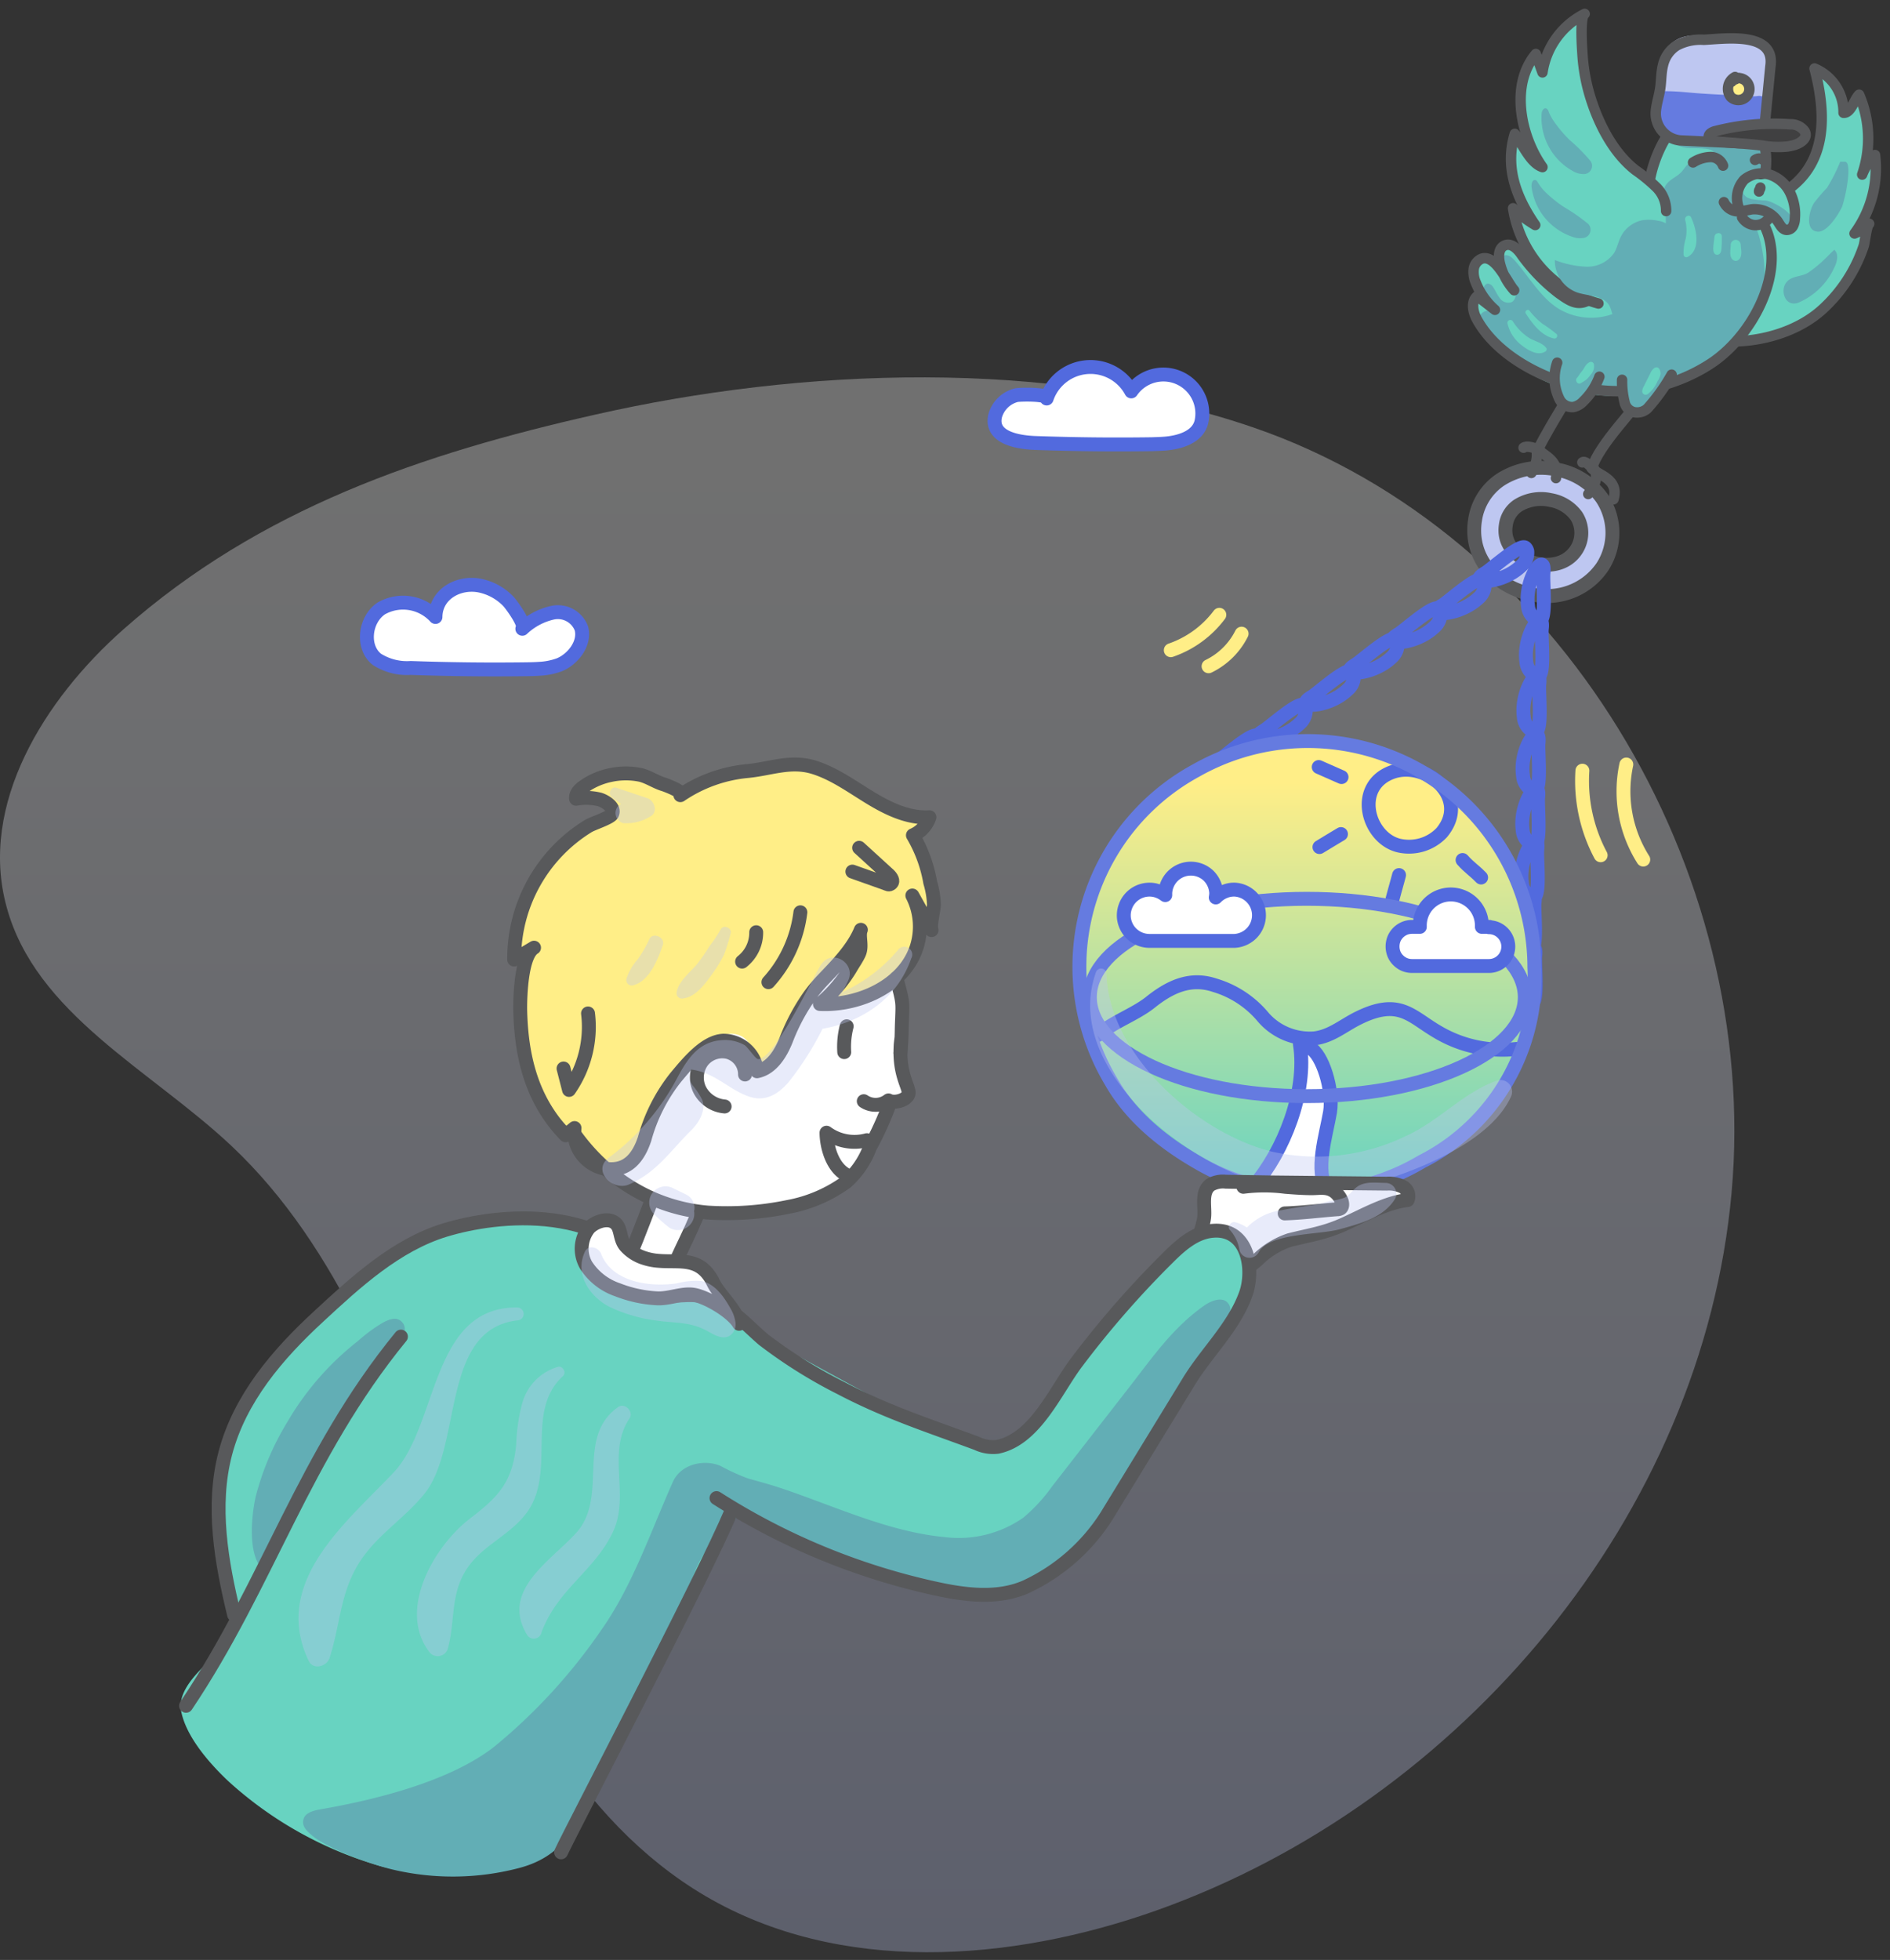 <svg xmlns="http://www.w3.org/2000/svg" width="136" height="141" fill="none" viewBox="0 0 136 141">
  <rect x="0" y="0" width="136" height="141" fill="#333333" stroke="none"/>
  <g class="HP-Upload-V1">
    <g class="BG">
      <path fill="url(#paint0_linear)" d="M8.874 45.282C3.18 50.313-1.527 57.873.465 65.209c2.08 7.74 10.336 11.731 16.177 17.216 7.878 7.413 11.617 18.066 15.646 28.078 4.029 10.013 9.158 20.431 18.481 25.905 9.635 5.65 21.898 4.774 32.441 1.035 21.963-7.807 39.311-28.467 41.392-51.656 2.08-23.19-12.356-47.452-34.396-55.028-14.633-5.031-32.589-4.292-47.397-.926-12.404 2.803-24.098 6.75-33.935 15.449z" class="Vector" opacity=".3"/>
    </g>
    <g class="Head">
      <path fill="#fff" d="M49.12 83.613a1.753 1.753 0 00-.487 0c-1.513.295-1.7 2.437-2.142 3.644-.289.776-.657 1.615-.861 2.403a1.966 1.966 0 00.136 1.456 1.667 1.667 0 001.915.686c.294-.104.56-.274.777-.5a2.05 2.05 0 00.459-.798c.05-.227 0-.442.034-.674a8.84 8.84 0 01.487-.986c.34-.782.567-1.615.935-2.392.3-.646.527-1.224.164-1.915a1.842 1.842 0 00-.6-.652 1.944 1.944 0 00-.84-.3" class="Vector_2"/>
      <path stroke="#58595B" stroke-linecap="round" stroke-linejoin="round" d="M47.25 85.466c-.39.89-1.433 3.769-1.847 4.641" class="Vector_3"/>
      <path stroke="#58595B" stroke-linecap="round" stroke-linejoin="round" d="M50.417 86.566c-.062.9-2.08 4.533-1.87 4.578" class="Vector_4"/>
      <path fill="#fff" d="M64.766 70.33a1.18 1.18 0 00-.17-.47 1.043 1.043 0 00-.351-.352 1.756 1.756 0 00-.93-1.172 1.728 1.728 0 00-1.495 0 1.58 1.58 0 00-.357-.845 1.632 1.632 0 00-.76-.51v-.096c.176-1.224-1.1-2.777-2.397-1.865-.342.24-.662.51-.957.805a2.04 2.04 0 00-.567-.737c-2.074-1.7-3.865 1.02-4.772 2.618-.12.119-.226.25-.317.391a1.499 1.499 0 00-.425-.374 3.4 3.4 0 00-3.887-1.836c-1.7.34-2.834 1.927-3.593 3.735a2.866 2.866 0 00-.912.856c-.17.22-1.474.204-1.972.844-.522.76-.63 1.944-.68 2.833a12.195 12.195 0 001.06 6.245 11.9 11.9 0 0010.494 6.8c1.859.028 5.429-.215 7.067-1.133 1.637-.918 2.833-1.61 3.74-3.344 1.762-3.496 3.207-8.052 2.204-12.382" class="Vector_5"/>
      <path fill="#FFEE87" d="M38.361 63.225c.05.166.04.345-.028.504-.46 1.496-1.508 3.576-1.168 5.146l1.134-.38a13.486 13.486 0 00.05 8.597 10.2 10.2 0 002.415 3.915c.424.399.776.866 1.042 1.383.346.652.063 1.303.958 1.7a2.267 2.267 0 002.482-.516c.918-.89 1.247-2.595 1.774-3.757a11.776 11.776 0 013.78-4.658 3.401 3.401 0 011.734-.776c.322-.028.644.05.918.221.267.176.467.438.566.742.074.3 0 .618.063.924.062.306.323.63.612.567a.788.788 0 00.413-.34l6.636-8.88a9.021 9.021 0 01-2.176 4.239 5.837 5.837 0 006.268-4.256 5.91 5.91 0 00.079-2.726l1.133 1.7a7.26 7.26 0 00-.708-5.134c-.295-.567-.686-.873-.351-1.422.204-.335.623-.731.612-1.134-.012-.402-.567-.368-.964-.385a3.275 3.275 0 01-1.768-.38c-.833-.527-1.541-1.201-2.425-1.7a11.333 11.333 0 00-8.75-.878c-.855.255-1.57.754-2.368 1.054-.884.312-2.035 0-2.89-.26-1.031-.401-2.12-.631-3.225-.68-1.1.033-2.267.662-2.544 1.7a3.969 3.969 0 011.19-.04c.201.022.395.09.566.198.169.11.312.255.42.425a.9.9 0 01.119.453.946.946 0 01-.125.448.975.975 0 01-.334.329.856.856 0 01-.454.113c-.566 0-.612-.567-1.23 0-.419.436-3.654 3.621-3.456 3.944z" class="Vector_6"/>
      <path stroke="#58595B" stroke-linecap="round" stroke-linejoin="round" d="M41.188 81.375a14.28 14.28 0 002.834 3.071 12.574 12.574 0 006.896 2.788c1.94.123 3.888-.014 5.792-.408a10.261 10.261 0 004.188-1.796 6.233 6.233 0 001.7-2.494 22.294 22.294 0 001.756-4.13c.342-1.448.52-2.928.533-4.415.057-1.984.159-1.626-.38-3.627" class="Vector_7"/>
      <path stroke="#58595B" stroke-linecap="round" stroke-linejoin="round" d="M58.245 71.656a14.438 14.438 0 00-1.672 3.145c-.396.998-1.048 2.057-2.102 2.267a2.443 2.443 0 00-2.42-2.199c-1.332.057-2.6 1.66-3.4 2.607a12.368 12.368 0 00-2.267 4.454c-.425 1.292-1.235 2.431-2.912 2.136a2.71 2.71 0 01-2.131-2.912l-.64.521c-2.46-2.527-3.213-5.712-3.27-9.13 0-.917.08-3.824.997-4.368L37 69.032a11.18 11.18 0 015.333-9.605c.345-.204 1.501-.566 1.7-.844.266-.476-.46-.935-.879-1.066a4.04 4.04 0 00-1.7-.05c-.05-.369.255-.675.567-.89a5.151 5.151 0 011.955-.828 5.235 5.235 0 012.12 0c.566.142 1.03.47 1.592.658.04 0 1.632.567 1.27.799a10.284 10.284 0 014.867-1.74c1.655-.164 3.1-.788 4.777-.255 1.45.46 2.703 1.383 4.007 2.176 1.303.794 2.748 1.49 4.272 1.406a2.143 2.143 0 01-1.19 1.297 10.05 10.05 0 011.247 3.4 6.41 6.41 0 01.266 1.57c0 .38-.311 1.575-.17 1.853l-1.383-2.488a4.883 4.883 0 01.284 3.797c-.947 2.76-4.205 4.143-6.936 4.007a10.286 10.286 0 002.193-2.556c.204-.357.47-.726.629-1.083.25-.566-.063-1.246.125-1.7-.567 1.389-1.769 2.585-2.715 3.582a11.39 11.39 0 00-.986 1.184z" class="Vector_8"/>
      <path stroke="#58595B" stroke-linecap="round" stroke-linejoin="round" d="M60.925 73.832a5.877 5.877 0 00-.176 1.859" class="Vector_9"/>
      <path fill="#fff" d="M64.841 74.87c-.26 2.374.646 3.365.533 3.824-.113.46-1.026.709-1.44.47a1.513 1.513 0 01-1.779.057" class="Vector_10"/>
      <path stroke="#58595B" stroke-linecap="round" stroke-linejoin="round" d="M64.841 74.87c-.26 2.374.646 3.365.533 3.824-.113.46-1.026.709-1.44.47a1.513 1.513 0 01-1.779.057" class="Vector_11"/>
      <path stroke="#58595B" stroke-linecap="round" stroke-linejoin="round" d="M62.38 82.026a3.4 3.4 0 01-2.907-.538c0 .873.362 2.624 1.643 3.134" class="Vector_12"/>
      <path stroke="#58595B" stroke-linecap="round" stroke-linejoin="round" d="M53.61 77.3a1.666 1.666 0 00-1.208-1.609 1.819 1.819 0 00-1.915.714c-.202.302-.32.652-.34 1.014-.018.365.064.728.238 1.049a2.239 2.239 0 001.757 1.133" class="Vector_13"/>
      <path stroke="#58595B" stroke-linecap="round" stroke-linejoin="round" d="M61.821 60.991l2.137 1.95c.175.164.357.447.181.606-.176.159-.289.05-.43 0l-2.375-.844" class="Vector_14"/>
      <path stroke="#58595B" stroke-linecap="round" stroke-linejoin="round" d="M57.594 65.632a9.135 9.135 0 01-2.301 5.027" class="Vector_15"/>
      <path stroke="#58595B" stroke-linecap="round" stroke-linejoin="round" d="M54.415 67.066A2.646 2.646 0 0153.4 69.18" class="Vector_16"/>
      <path stroke="#58595B" stroke-linecap="round" stroke-linejoin="round" d="M42.313 72.909a7.933 7.933 0 01-1.366 5.502l-.396-1.541" class="Vector_17"/>
      <g style="mix-blend-mode:multiply" class="Vector_18" opacity=".35">
        <path fill="#BEC7F1" d="M64.593 68.37a11.333 11.333 0 01-3.966 2.997l.385-.782c.646-1.303-1.19-2.408-1.967-1.133-.623 1.02-3.349 6.8-4.493 6.743-.182 0-.754-.872-.975-1.008a2.879 2.879 0 00-1.751-.346c-1.604.153-2.391 1.4-3.071 2.663a17.113 17.113 0 01-4.982 5.809c-1.173.93.33 2.391 1.474 1.904 1.995-.861 2.964-2.386 4.426-3.837.6-.566 1.133-1.433.867-2.232a5.101 5.101 0 00-.675-1.037 1.082 1.082 0 01-.136-1.168c1.7.21 2.664 1.411 4.131 1.933 1.173.42 2.114-.13 2.88-1.02a21.67 21.67 0 002.447-3.842c2.907-.516 5.384-2.205 6.381-5.055a.57.57 0 00-.975-.59z"/>
      </g>
      <g style="mix-blend-mode:multiply" class="Vector_19" opacity=".35">
        <path fill="#BEC7F1" d="M49.954 87.093a1.06 1.06 0 00-.538-1.134l-.94-.459a1.19 1.19 0 00-1.514.3 1.173 1.173 0 00.097 1.542c.354.359.732.692 1.133.997a1.179 1.179 0 001.745-1.252l.017.006z"/>
      </g>
      <g style="mix-blend-mode:multiply" class="Vector_20" opacity=".35">
        <path fill="#BEC7F1" d="M51.852 66.873c-.235.414-.5.81-.793 1.185-.271.442-.566.87-.884 1.28-.505.613-1.32 1.213-1.48 2.018a.39.39 0 00.369.487c.958-.074 1.61-.986 2.136-1.7.34-.462.64-.951.901-1.462.18-.49.336-.99.465-1.496.159-.42-.516-.72-.714-.312z"/>
      </g>
      <g style="mix-blend-mode:multiply" class="Vector_21" opacity=".35">
        <path fill="#BEC7F1" d="M46.714 67.582c-.232.51-.513.995-.839 1.45a3.846 3.846 0 00-.793 1.372.39.39 0 00.481.481c1.173-.306 1.774-1.858 2.131-2.89.198-.572-.742-.974-.98-.413z"/>
      </g>
      <g style="mix-blend-mode:multiply" class="Vector_22" opacity=".35">
        <path fill="#BEC7F1" d="M46.584 57.421l-2.21-.742c-.454-.147-.658.481-.306.725l.617.43-.175.126a.754.754 0 00.334 1.258c.67.05 1.34-.11 1.915-.46.618-.277.363-1.155-.175-1.337z"/>
      </g>
    </g>
    <g class="Group 728">
      <g class="Rope">
        <path stroke="#FFEE87" stroke-linecap="round" stroke-linejoin="round" d="M117.026 55a9.186 9.186 0 001.219 6.839" class="Vector_23"/>
        <path stroke="#FFEE87" stroke-linecap="round" stroke-linejoin="round" d="M113.865 55.445a11.374 11.374 0 001.314 6.083" class="Vector_24"/>
        <path stroke="#FFEE87" stroke-linecap="round" stroke-linejoin="round" d="M84.248 46.777a7.351 7.351 0 003.493-2.547" class="Vector_25"/>
        <path stroke="#FFEE87" stroke-linecap="round" stroke-linejoin="round" d="M86.966 47.932a5.184 5.184 0 002.376-2.345" class="Vector_26"/>
        <path fill="#BEC7F1" stroke="#58595B" stroke-linecap="round" stroke-linejoin="round" d="M110.449 42.802a5.509 5.509 0 01-1.186-.318c-2.243-.858-3.468-2.844-3.126-5.046a4.225 4.225 0 011.848-2.937 5.425 5.425 0 014.223-.683v0a5.127 5.127 0 013.065 2.018 4.51 4.51 0 01.034 4.941 4.82 4.82 0 01-4.858 2.025v0zm.979-6.856a3.15 3.15 0 00-2.193.418 2.007 2.007 0 00-.88 1.42c-.211 1.357.759 2.24 1.71 2.61 1.124.43 2.596.337 3.367-.845a2.254 2.254 0 00-.003-2.438 2.889 2.889 0 00-1.732-1.112v0l-.269-.053z" class="Vector_27"/>
        <path stroke="#526ADE" stroke-linecap="round" stroke-linejoin="round" d="M106.867 41.225c.426-.244 2.555-2.178 2.903-1.814a.513.513 0 01.129.236 1.246 1.246 0 01-.449 1.072c-1.44 1.382-3.977 1.309-2.583.506z" class="Vector_28"/>
        <path stroke="#526ADE" stroke-linecap="round" stroke-linejoin="round" d="M103.797 43.54c.427-.25 2.556-2.184 2.899-1.82.064.066.11.147.134.236a1.267 1.267 0 01-.45 1.077c-1.466 1.373-3.977 1.314-2.583.506z" class="Vector_29"/>
        <path stroke="#526ADE" stroke-linecap="round" stroke-linejoin="round" d="M100.62 45.621c.427-.25 2.557-2.184 2.899-1.82a.586.586 0 01.135.237 1.28 1.28 0 01-.45 1.077c-1.445 1.376-3.978 1.314-2.584.506z" class="Vector_30"/>
        <path stroke="#526ADE" stroke-linecap="round" stroke-linejoin="round" d="M97.535 47.817c.427-.25 2.557-2.184 2.904-1.82a.552.552 0 01.13.237 1.28 1.28 0 01-.45 1.076c-1.445 1.377-3.978 1.315-2.584.507z" class="Vector_31"/>
        <path stroke="#526ADE" stroke-linecap="round" stroke-linejoin="round" d="M94.387 50.13c.42-.245 2.556-2.184 2.899-1.82a.547.547 0 01.128.241 1.237 1.237 0 01-.45 1.072c-1.439 1.382-3.977 1.32-2.577.507z" class="Vector_32"/>
        <path stroke="#526ADE" stroke-linecap="round" stroke-linejoin="round" d="M90.928 52.567c.426-.244 2.556-2.178 2.899-1.82a.58.58 0 01.134.242 1.265 1.265 0 01-.45 1.072c-1.445 1.381-3.98 1.336-2.583.506z" class="Vector_33"/>
        <path stroke="#526ADE" stroke-linecap="round" stroke-linejoin="round" d="M87.613 54.76c.425-.244 2.555-2.179 2.903-1.814a.515.515 0 01.129.236 1.25 1.25 0 01-.45 1.071c-1.435 1.395-3.98 1.331-2.582.507z" class="Vector_34"/>
        <path stroke="#526ADE" stroke-linecap="round" stroke-linejoin="round" d="M84.3 57.064c.422-.25 2.556-2.184 2.899-1.82a.514.514 0 01.13.236 1.232 1.232 0 01-.45 1.072c-1.44 1.382-3.979 1.32-2.579.512z" class="Vector_35"/>
        <path stroke="#526ADE" stroke-linecap="round" stroke-linejoin="round" d="M110.475 68.757c-.076.487.236 3.36-.254 3.412a.495.495 0 01-.265-.041 1.234 1.234 0 01-.599-.997c-.267-1.947 1.29-3.982 1.118-2.374z" class="Vector_36"/>
        <path stroke="#526ADE" stroke-linecap="round" stroke-linejoin="round" d="M110.426 64.915c-.075.482.241 3.362-.249 3.413a.55.55 0 01-.271-.042 1.256 1.256 0 01-.598-.996c-.255-1.99 1.293-3.965 1.118-2.375z" class="Vector_37"/>
        <path stroke="#526ADE" stroke-linecap="round" stroke-linejoin="round" d="M110.624 61.112c-.075.487.242 3.362-.249 3.419a.583.583 0 01-.271-.043 1.274 1.274 0 01-.598-.996c-.253-1.967 1.3-3.975 1.118-2.38z" class="Vector_38"/>
        <path stroke="#526ADE" stroke-linecap="round" stroke-linejoin="round" d="M110.685 57.338c-.075.481.236 3.36-.249 3.413a.546.546 0 01-.27-.042 1.252 1.252 0 01-.599-.997c-.263-1.974 1.291-3.982 1.118-2.374z" class="Vector_39"/>
        <path stroke="#526ADE" stroke-linecap="round" stroke-linejoin="round" d="M110.713 53.43c-.076.487.235 3.361-.25 3.419a.66.66 0 01-.27-.042 1.253 1.253 0 01-.599-.996c-.29-1.98 1.263-3.987 1.119-2.38z" class="Vector_40"/>
        <path stroke="#526ADE" stroke-linecap="round" stroke-linejoin="round" d="M110.768 49.195c-.076.487.235 3.361-.255 3.418a.496.496 0 01-.265-.041 1.248 1.248 0 01-.599-.997c-.263-1.974 1.29-3.982 1.119-2.38z" class="Vector_41"/>
        <path stroke="#526ADE" stroke-linecap="round" stroke-linejoin="round" d="M110.948 45.218c-.076.487.241 3.362-.249 3.413a.578.578 0 01-.27-.042 1.28 1.28 0 01-.598-1.002c-.259-1.968 1.3-3.975 1.117-2.37z" class="Vector_42"/>
        <path stroke="#526ADE" stroke-linecap="round" stroke-linejoin="round" d="M111.067 41.192c-.076.487.235 3.36-.25 3.418a.66.66 0 01-.27-.042 1.253 1.253 0 01-.599-.996c-.254-1.995 1.289-3.972 1.119-2.38z" class="Vector_43"/>
        <path fill="#68D3C1" d="M116.458 27.438a.033.033 0 00-.024.027.04.04 0 00.002.019c.003.006.007.01.013.014.033.005.042-.055.009-.06z" class="Vector_44"/>
      </g>
      <g class="Group 729">
        <g class="Ball">
          <path fill="url(#paint1_linear)" d="M110.635 69.59a16.083 16.083 0 01-2.42 8.063 16.298 16.298 0 01-22.188 6.18 16.565 16.565 0 01-5.961-6.021 16.32 16.32 0 01-2.152-8.212A16.796 16.796 0 0194.25 53.232c2.882-.047 5.726.66 8.25 2.053 2.474 1.429 4.379 3.712 5.797 6.191a16.148 16.148 0 012.338 8.113z" class="Vector_45"/>
          <path fill="#fff" d="M95.144 82.788c-.264.73-.405 1.5-.416 2.277a.63.63 0 01-.055.416.547.547 0 01-.427.165 6.454 6.454 0 01-2.956-.548.816.816 0 01-.454-.361c-.126-.274.05-.586.219-.838a14.95 14.95 0 001.927-4.308c.186-.69.345-1.396.514-2.08.17-.684-.06-1.33.077-1.95.066-.328 0-.382.433-.339.284.053.538.212.711.444.674.854.778 2.288.827 3.328a12.367 12.367 0 01-.4 3.794z" class="Vector_46"/>
          <path fill="#FFEE87" stroke="#526ADE" stroke-linecap="round" stroke-linejoin="round" d="M100.683 60.836c.543.12 1.108.099 1.642-.06a3.25 3.25 0 001.418-.876c2.053-2.464-1.018-5.184-3.487-4.38-2.89.97-1.878 4.785.427 5.316z" class="Vector_47"/>
          <path stroke="#526ADE" stroke-linecap="round" stroke-linejoin="round" d="M94.944 60.94c.515-.307 1.03-.63 1.55-.936" class="Vector_48"/>
          <path stroke="#526ADE" stroke-linecap="round" stroke-linejoin="round" d="M94.892 55.18c.547.242 1.095.477 1.642.724" class="Vector_49"/>
          <path stroke="#526ADE" stroke-linecap="round" stroke-linejoin="round" d="M100.672 62.954c-.109.45-.47 1.643-.547 2.07" class="Vector_50"/>
          <path stroke="#526ADE" stroke-linecap="round" stroke-linejoin="round" d="M105.242 61.87c.482.548.778.69 1.336 1.26" class="Vector_51"/>
          <path stroke="#526ADE" stroke-linecap="round" stroke-linejoin="round" d="M79.016 74.456c1.034-.914 2.638-1.467 3.722-2.316 1.358-1.094 2.858-1.872 4.675-1.259a7.188 7.188 0 013.422 2.223 4.434 4.434 0 003.733 1.598c1.221-.142 2.075-.92 3.17-1.461 2.94-1.457 3.777-.137 5.649.963a9.133 9.133 0 005.727 1.26" class="Vector_52"/>
          <path stroke="#526ADE" stroke-linecap="round" stroke-linejoin="round" d="M93.538 75.118c.548 3.422-1.193 7.72-3.284 10.155" class="Vector_53"/>
          <path stroke="#526ADE" stroke-linecap="round" stroke-linejoin="round" d="M94.251 75.387c.903.416 1.713 3.06 1.456 4.615-.257 1.554-1.155 4.352-.175 5.594" class="Vector_54"/>
          <path stroke="#657BE0" stroke-miterlimit="10" d="M78.424 71.74c0-3.891 6.843-7.078 15.602-7.078s15.695 3.186 15.695 7.079c0 3.892-6.925 7.116-15.69 7.116-8.764 0-15.607-3.235-15.607-7.116z" class="Vector_55"/>
          <path fill="#fff" d="M107.18 66.682h-.547v-.098a2.238 2.238 0 00-1.379-2.064 2.231 2.231 0 00-3.088 2.064v.098h-.548a1.369 1.369 0 00-.547.104 1.42 1.42 0 00-.761.755 1.487 1.487 0 000 1.096c.07.169.175.322.307.449.13.13.284.235.454.306.174.07.36.105.547.104h5.519a1.396 1.396 0 000-2.792l.043-.022z" class="Vector_56"/>
          <path stroke="#526ADE" stroke-linecap="round" stroke-linejoin="round" d="M107.18 66.682h-.547v-.098a2.238 2.238 0 00-1.379-2.064 2.231 2.231 0 00-3.088 2.064v.098h-.548a1.369 1.369 0 00-.547.104 1.42 1.42 0 00-.761.755 1.487 1.487 0 000 1.096c.07.169.175.322.307.449.13.13.284.235.454.306.174.07.36.105.547.104h5.519a1.396 1.396 0 000-2.792l.043-.022z" class="Vector_57"/>
          <path fill="#fff" d="M88.814 64a1.74 1.74 0 00-.723.148 1.822 1.822 0 00-.607.416 2.03 2.03 0 00.032-.312 1.867 1.867 0 00-.547-1.248 1.845 1.845 0 00-3.12 1.248v.142a1.922 1.922 0 00-.789-.361 1.871 1.871 0 00-.87.044 1.84 1.84 0 00-1.22 1.166 1.845 1.845 0 00-.088.865c.043.29.154.565.322.804a1.858 1.858 0 001.5.778h6.132c.474-.027.92-.232 1.248-.575A1.845 1.845 0 0088.836 64h-.022z" class="Vector_58"/>
          <path stroke="#526ADE" stroke-linecap="round" stroke-linejoin="round" d="M88.814 64a1.74 1.74 0 00-.723.148 1.822 1.822 0 00-.607.416 2.03 2.03 0 00.032-.312 1.867 1.867 0 00-.547-1.248 1.845 1.845 0 00-3.12 1.248v.142a1.922 1.922 0 00-.789-.361 1.871 1.871 0 00-.87.044 1.84 1.84 0 00-1.22 1.166 1.845 1.845 0 00-.088.865c.043.29.154.565.322.804a1.858 1.858 0 001.5.778h6.132c.474-.027.92-.232 1.248-.575A1.845 1.845 0 0088.836 64h-.022z" class="Vector_59"/>
          <path stroke="#657BE0" stroke-linecap="round" stroke-linejoin="round" d="M110.411 69.59a14.812 14.812 0 01-8.096 13.976 15.877 15.877 0 01-16.16.049c-2.48-1.434-4.758-3.285-6.186-5.776a16.078 16.078 0 016.103-22.412 16.308 16.308 0 0124.339 14.157v.005z" class="Vector_60"/>
        </g>
        <g style="mix-blend-mode:multiply" class="Vector_61" opacity=".35">
          <path fill="#BEC7F1" d="M107.77 77.723c-2.422.82-4.235 2.946-6.621 4.011a14.69 14.69 0 01-9.583 1.126c-5.428-1.332-11.81-7.002-11.948-12.825a.388.388 0 00-.757-.084c-2.251 6.302 5.147 12.582 10.334 14.622a16.193 16.193 0 0010.993.133c2.906-.978 7.199-2.895 8.531-5.798a.841.841 0 00-.48-1.165.838.838 0 00-.469-.02z"/>
        </g>
      </g>
    </g>
    <g class="Cloud2">
      <path fill="#fff" d="M38.802 48.114a4.83 4.83 0 001.423-.279c.963-.378 1.905-1.527 1.61-2.628a1.812 1.812 0 00-2.026-1.138 4.653 4.653 0 00-2.223 1.166c.312-.258-.81-1.763-.985-1.95a3.943 3.943 0 00-2.042-1.149c-1.489-.317-3.202.548-3.224 2.25a3.159 3.159 0 00-3.893-.618c-1.188.788-1.44 2.77-.328 3.662a4.024 4.024 0 002.441.624c2.785.099 5.57.13 8.354.093.296-.005.592-.01.893-.033z" class="Vector_62"/>
      <path stroke="#526ADE" stroke-linecap="round" stroke-linejoin="round" d="M38.802 48.114a4.83 4.83 0 001.423-.279c.963-.378 1.905-1.527 1.61-2.628a1.812 1.812 0 00-2.026-1.138 4.653 4.653 0 00-2.223 1.166c.312-.258-.81-1.763-.985-1.95a3.943 3.943 0 00-2.042-1.149c-1.489-.317-3.202.548-3.224 2.25a3.159 3.159 0 00-3.893-.618c-1.188.788-1.44 2.77-.328 3.662a4.024 4.024 0 002.441.624c2.785.099 5.57.13 8.354.093.296-.005.592-.01.893-.033z" class="Vector_63"/>
    </g>
    <g class="Cloud1">
      <path fill="#fff" d="M83.747 31.92c1.062-.072 2.436-.439 2.704-1.572a2.803 2.803 0 00-5.047-2.19 3.328 3.328 0 00-6.088.51c.12-.346-2.03-.29-2.19-.236a2.12 2.12 0 00-1.516 1.484c-.383 1.642 1.801 1.915 2.923 1.954a167.8 167.8 0 008.354.087c.268-.01.564-.016.86-.038z" class="Vector_64"/>
      <path stroke="#526ADE" stroke-linecap="round" stroke-linejoin="round" d="M83.747 31.92c1.062-.072 2.436-.439 2.704-1.572a2.803 2.803 0 00-5.047-2.19 3.328 3.328 0 00-6.088.51c.12-.346-2.03-.29-2.19-.236a2.12 2.12 0 00-1.516 1.484c-.383 1.642 1.801 1.915 2.923 1.954a167.8 167.8 0 008.354.087c.268-.01.564-.016.86-.038z" class="Vector_65"/>
    </g>
    <g class="Raven">
      <path fill="#68D3C1" d="M124.358 24.56c2.395.058 5.052-.713 6.815-2.337a10.817 10.817 0 002.935-4.534c.091-.283.196-1.437.393-1.59a3.427 3.427 0 01-1.054.699 7.905 7.905 0 001.475-5.646 4.01 4.01 0 00-.924 1.408 7.987 7.987 0 00-.22-5.747c-.345.33-.585 1.332-1.121 1.303a3.41 3.41 0 00-2.088-3.19c.867 3.32.987 7.05-2.394 9.018-.479.268-.958.479-1.394.78a2.072 2.072 0 00-.905 1.264" class="Vector_66"/>
      <path stroke="#58595B" stroke-linecap="round" stroke-linejoin="round" stroke-width=".75" d="M124.358 24.56c2.395.058 5.052-.713 6.815-2.337a10.817 10.817 0 002.935-4.534c.091-.283.196-1.437.393-1.59a3.427 3.427 0 01-1.054.699 7.905 7.905 0 001.475-5.646 4.01 4.01 0 00-.924 1.408 7.987 7.987 0 00-.22-5.747c-.345.33-.585 1.332-1.121 1.303a3.41 3.41 0 00-2.088-3.19c.867 3.32.987 7.05-2.394 9.018-.479.268-.958.479-1.394.78a2.072 2.072 0 00-.905 1.264" class="Vector_67"/>
      <path fill="#58595B" d="M123.189 12.727a.685.685 0 00.776-.253c.565-.608.958-1.796-.23-1.71-.929.062-1.537 1.542-.546 1.963z" class="Vector_68"/>
      <path stroke="#58595B" stroke-linecap="round" stroke-linejoin="round" stroke-width=".75" d="M123.189 12.727a.685.685 0 00.776-.253c.565-.608.958-1.796-.23-1.71-.929.062-1.537 1.542-.546 1.963z" class="Vector_69"/>
      <path fill="#fff" d="M123.987 11.114v-.044a.419.419 0 00-.378-.345c-.479-.037-.675.58-.58.959.029.11.096.23.211.248a.256.256 0 00.192-.062c.143-.115.196-.316.34-.426a.68.68 0 00.158-.12.285.285 0 00.057-.21z" class="Vector_70"/>
      <path fill="#68D3C1" d="M128.389 13.364a2.014 2.014 0 00-.843-.54c-.335-.097-.68.11-.957.062a1.807 1.807 0 00-.925.067 1.64 1.64 0 01.929-.556.87.87 0 00.589-.857c.063-2.667-3.026-4.109-5.267-3.146a5.497 5.497 0 00-2.792 2.84 3.428 3.428 0 00-.388 1.714c.038.598.287 1.671-.378 1.987a5.946 5.946 0 01-1.054.254 2.688 2.688 0 00-1.728 1.915c-.288.996.033 2.064-.403 2.979-.306.637-.924 1.59-1.695 1.729-.771.138-1.887-.867-2.394-1.437-.651-.69-1.193-1.48-1.844-2.174-.273-.283-.685-.575-1.025-.374-.478.283-.249 1.399-.052 1.787a2.178 2.178 0 00-.723-.8.892.892 0 00-1.03.029 1.177 1.177 0 00-.287.958c.023.728.224 1.44.584 2.073a1.958 1.958 0 00-.594-.33c-.158 1.086.513 2.35 1.25 3.112a12.128 12.128 0 005.009 3.242c1.55.472 3.171.667 4.789.575a11.343 11.343 0 003.424-.71c1.211-.478 2.633-1.067 3.519-2.02a13.79 13.79 0 002.529-3.644c.46-1 .721-2.08.771-3.18.038-1-.297-1.82-.451-2.763-.057-.33.187-.728.518-.685.239.03.392.264.479.48.06.233.175.45.335.631.335.292.613.048.776-.282.107-.202.164-.427.167-.656a3.894 3.894 0 00-.838-2.28z" class="Vector_71"/>
      <path fill="#62AEB5" d="M125.512 13.158c.292-.45.9-.555 1.312-.857 1.164-.862.187-2.696-.91-3.136a5.557 5.557 0 00-2.437-.211l-1.298.077c-.51.078-1.015.184-1.513.316-.747.277-.479.8-.096 1.01.242.153.515.25.8.283.479.038.958 0 1.465.076.118.015.233.049.34.1a.36.36 0 01.201.278.388.388 0 01-.143.321c-.403.36-.752.115-1.193.144-.618.038-.742.517-1.111.876-.368.36-.957.532-1.178 1.116-.097.439-.084.894.039 1.327a6.918 6.918 0 01-.867 4.544c-.752 1.288-1.293 2.533-2.782 3.132a4.553 4.553 0 01-3.831-.254c-1.356-.742-2.256-2.356-3.266-3.505-.201-.225-.45-.48-.747-.427-.297.053-.527.523-.431.882.191.723.833 1.024 1.125 1.642a.656.656 0 01-.182.829.727.727 0 01-.871-.254c-.211-.254-.326-.575-.522-.843a.483.483 0 00-.336-.22c-.244 0-.359.306-.349.55.033.594.536.915.656 1.437a.782.782 0 00-1.034.68c.019.48.225.934.574 1.264 1.614 1.853 3.793 2.706 6.101 3.352a8.135 8.135 0 002.188.412 26.339 26.339 0 002.95-.177 6.228 6.228 0 002.395-.594c.627-.345 1.383-.316 1.992-.68a16.96 16.96 0 001.465-1.02 7.451 7.451 0 002.931-6.55c0-.365-.374-2.98-.92-2.994a1.018 1.018 0 00.872-.479.983.983 0 01.292-.373.522.522 0 01.632.244c.144.206.211.455.369.647.158.191.479.296.651.12.723-.714-1.269-1.753-1.758-1.816a8.676 8.676 0 01-1.063-.105l-.162-.057a.715.715 0 01-.35-1.107z" class="Vector_72"/>
      <path stroke="#58595B" stroke-linecap="round" stroke-linejoin="round" stroke-width=".75" d="M118.554 14.868a9.367 9.367 0 011.111-4.602A4.834 4.834 0 01123.53 7.8c1.594-.038 3.893 1.053 3.515 4.487" class="Vector_73"/>
      <path stroke="#58595B" stroke-linecap="round" stroke-linejoin="round" stroke-width=".75" d="M125.111 14.925a1.953 1.953 0 01.397-1.996 1.978 1.978 0 011.839-.364 2.52 2.52 0 011.437 1.245c.3.591.427 1.255.369 1.915a1.229 1.229 0 01-.135.541.507.507 0 01-.478.273c-.278-.029-.427-.32-.58-.555a2.024 2.024 0 00-1.915-.924c-.206.038-.537.114-.743.129a1.153 1.153 0 01-1.254-.647" class="Vector_74"/>
      <path stroke="#58595B" stroke-linecap="round" stroke-linejoin="round" stroke-width=".75" d="M125.358 15.644a1.166 1.166 0 00.886.55 1.17 1.17 0 00.958-.392" class="Vector_75"/>
      <path stroke="#58595B" stroke-linecap="round" stroke-linejoin="round" stroke-width=".75" d="M126.671 13.498c0 .135-.106.15-.096.279" class="Vector_76"/>
      <path stroke="#58595B" stroke-linecap="round" stroke-linejoin="round" stroke-width=".75" d="M118.367 14.782c-2.093.685-2.533 1.542-2.873 4.223-.12.867-.326 2.088-1.154 2.577-.829.488-1.437.033-2.165-.48a13.311 13.311 0 01-2.667-2.743c-.283-.422-.737-.896-1.212-.709-.474.187-.478.786-.378 1.245.17.741.528 1.425 1.039 1.988-.507-.56-1.345-2.605-2.337-2.27a.93.93 0 00-.574.742c-.038.326.012.657.143.958.295.76.77 1.44 1.384 1.977l-1.273-.99c-.479.401-.312 1.177 0 1.723 1.518 2.706 5.066 4.449 8.021 4.937a12.22 12.22 0 008.945-1.915c3.093-2.16 5.296-6.79 3.658-9.894" class="Vector_77"/>
      <path fill="#68D3C1" d="M115.02 21.835a8.461 8.461 0 01-6.144-6.852c.485.46 1.019.866 1.595 1.207-1.384-2.002-2.193-4.171-1.47-6.56.56.732 1.111 2.106 1.992 2.393-1.566-2.197-2.352-5.904-.479-8.14l.479 1.326A5.63 5.63 0 01114.029 1c-.364.182-.182 2.543-.158 2.921.067 1.049.258 2.085.57 3.089.593 1.915 1.647 3.984 3.241 5.229.527.365 1.023.772 1.485 1.216a2.357 2.357 0 01.723 1.729" class="Vector_78"/>
      <path stroke="#58595B" stroke-linecap="round" stroke-linejoin="round" stroke-width=".75" d="M115.02 21.835a8.461 8.461 0 01-6.144-6.852c.485.46 1.019.866 1.595 1.207-1.384-2.002-2.193-4.171-1.47-6.56.56.732 1.111 2.106 1.992 2.393-1.566-2.197-2.352-5.904-.479-8.14l.479 1.326A5.63 5.63 0 01114.029 1c-.364.182-.182 2.543-.158 2.921.067 1.049.258 2.085.57 3.089.593 1.915 1.647 3.984 3.241 5.229.527.365 1.023.772 1.485 1.216a2.357 2.357 0 01.723 1.729" class="Vector_79"/>
      <path fill="#62AEB5" d="M119.32 15.883a3.167 3.167 0 00-1.149-.038 2.236 2.236 0 00-1.542 1.187c-.187.379-.268.805-.479 1.164a2.349 2.349 0 01-2.002.991 7.055 7.055 0 01-2.265-.479 2.435 2.435 0 001.59 2.328c.805.277 1.868.191 2.313.92.182.3.206.674.374.98.761 1.394 2.94-1.943 3.237-2.604.267-.61.479-1.243.632-1.892.148-.594.713-1.513.239-2.088a1.714 1.714 0 00-.948-.469z" class="Vector_80"/>
      <path fill="#62AEB5" d="M111.748 8.633c.351.517.752.999 1.198 1.437.542.464 1.047.972 1.508 1.518a.59.59 0 01.029.64.594.594 0 01-.57.293 1.518 1.518 0 01-.738-.215 4.38 4.38 0 01-2.245-4.104c0-.206.148-.479.34-.397a.344.344 0 01.167.225c.084.21.189.412.311.603z" class="Vector_81"/>
      <path fill="#62AEB5" d="M111.083 13.7c.438.441.919.838 1.437 1.182.617.36 1.205.768 1.757 1.221a.598.598 0 01-.368 1.02c-.257.038-.52.009-.762-.086a4.367 4.367 0 01-2.945-3.634c0-.202.062-.48.264-.45.095 0 .153.11.205.196.122.195.26.379.412.55z" class="Vector_82"/>
      <path stroke="#58595B" stroke-linecap="round" stroke-linejoin="round" stroke-width=".75" d="M113.33 27.773c-.618.958-2.394 3.913-2.739 4.746" class="Vector_83"/>
      <path stroke="#58595B" stroke-linecap="round" stroke-linejoin="round" stroke-width=".75" d="M118.295 28.358c-.478.886-3.251 3.625-3.749 5.334" class="Vector_84"/>
      <path fill="#62AEB5" d="M112.051 26.093a3.399 3.399 0 00.186 2.662 1.031 1.031 0 00.958.532c.287-.056.548-.204.742-.422a4.757 4.757 0 001.15-1.762" class="Vector_85"/>
      <path stroke="#58595B" stroke-linecap="round" stroke-linejoin="round" stroke-width=".75" d="M112.051 26.093a3.399 3.399 0 00.186 2.662 1.031 1.031 0 00.958.532c.287-.056.548-.204.742-.422a4.757 4.757 0 001.15-1.762" class="Vector_86"/>
      <path fill="#62AEB5" d="M120.287 26.955a13.635 13.635 0 01-1.747 2.437 1.108 1.108 0 01-.958.259.917.917 0 01-.685-.733 6.205 6.205 0 01-.177-1.595" class="Vector_87"/>
      <path stroke="#58595B" stroke-linecap="round" stroke-linejoin="round" stroke-width=".75" d="M120.287 26.955a13.635 13.635 0 01-1.747 2.437 1.108 1.108 0 01-.958.259.917.917 0 01-.685-.733 6.205 6.205 0 01-.177-1.595" class="Vector_88"/>
      <path stroke="#58595B" stroke-linecap="round" stroke-linejoin="round" stroke-width=".75" d="M110.589 32.519a2.474 2.474 0 01-.393 1.504" class="Vector_89"/>
      <path stroke="#58595B" stroke-linecap="round" stroke-linejoin="round" stroke-width=".75" d="M110.591 32.519c.957.215-.532-.622-.958-.311" class="Vector_90"/>
      <path stroke="#58595B" stroke-linecap="round" stroke-linejoin="round" stroke-width=".75" d="M110.686 32.366c.33.325 1.594.819 1.278 2.03" class="Vector_91"/>
      <path stroke="#58595B" stroke-linecap="round" stroke-linejoin="round" stroke-width=".75" d="M114.674 33.659c.201.412.397.857-.388 1.882" class="Vector_92"/>
      <path stroke="#58595B" stroke-linecap="round" stroke-linejoin="round" stroke-width=".75" d="M114.622 33.745c-.23-.268-.575-.627-.762-.479" class="Vector_93"/>
      <path stroke="#58595B" stroke-linecap="round" stroke-linejoin="round" stroke-width=".75" d="M116.102 35.919c.441-1.48-1.125-1.733-1.556-2.227" class="Vector_94"/>
      <path stroke="#58595B" stroke-linecap="round" stroke-linejoin="round" stroke-width=".75" d="M121.828 11.688a2.466 2.466 0 011.26-.392.957.957 0 01.9.622" class="Vector_95"/>
      <path stroke="#58595B" stroke-linecap="round" stroke-linejoin="round" stroke-width=".75" d="M126.287 11.506c.287-.182.479-.105.728.091" class="Vector_96"/>
      <path stroke="#58595B" stroke-linecap="round" stroke-linejoin="round" stroke-width=".75" d="M125.22 5.63c-.053-.042-.12.077-.173.034a.841.841 0 00-.55.53.84.84 0 00.1.758.89.89 0 00.758.188.886.886 0 00.612-.485.804.804 0 00-.032-.746.815.815 0 00-.629-.403" class="Vector_97"/>
      <path fill="#BEC7F1" d="M127.425 7.096V6.047c0-1.187.288-2.198-.847-2.801-.733-.388-2.184-.479-3.007-.565-1.064-.134-2.242-.326-3.108.301-.867.628-1.073 1.437-1.135 2.433-.053.872-.436 2.83.244 3.467.069.273.191.53.359.757a.768.768 0 00.9.297s.288.249.326.273c.175.091.368.142.565.148.261-.02.517-.085.757-.191.799-.226 1.772-.024 2.6-.11.496-.02.98-.167 1.403-.427.805-.58.934-1.575.943-2.533zm-1.652-.125c-.043.077-.646-.081-.795-.12-.225-.066-.656-.176-.718-.45-.062-.272.211-.43.297-.627.029-.073.053-.148.072-.225a.798.798 0 00.579-.191c.125-.1.034.139.139.024 0 0 .12.067.12.071.105.288.479.48.479.786a1.996 1.996 0 01-.173.732z" class="Vector_98"/>
      <g style="mix-blend-mode:multiply" class="Vector_99">
        <path fill="#657BE0" d="M125.248 6.89l-1.255-.072a85.226 85.226 0 01-1.565-.09c-.901-.058-1.801-.183-2.706-.164-.206 0-.345-.033-.441.125a2.082 2.082 0 00-.057.694c-.036.438.002.878.11 1.303a1.921 1.921 0 001.413 1.436c.41.025.821-.01 1.221-.105a1.86 1.86 0 01.565 0 3.8 3.8 0 001.436-.215l1.566-.35c.383-.086.958-.249 1.121-.642.054-.138.089-.283.105-.43.058-.427.101-.848.134-1.274a.15.15 0 000-.11c-.038-.068-.229-.092-.297-.096-.067-.005-.244.033-.363.028-.345-.004-.666-.019-.987-.038z"/>
      </g>
      <path fill="#FFEE87" d="M125.809 6.512a.485.485 0 00-.158-.402c-.072-.068-.149-.302-.235-.321-.23-.22-.613 0-.8.268a.644.644 0 00-.11.44.626.626 0 00.57.618c.15.01.3-.029.426-.11a.604.604 0 00.307-.493z" class="Vector_100"/>
      <path stroke="#58595B" stroke-linecap="round" stroke-linejoin="round" stroke-width=".75" d="M124.908 10.29l-4.008-.187a1.948 1.948 0 01-1.748-2.13c.053-.518.211-1.006.297-1.51.105-.598.067-1.21.225-1.81.134-.57.486-1.065.982-1.378a3.628 3.628 0 011.949-.412c1.518-.072 5.171-.627 4.788 1.915l-.388 3.965c-.105 1.073-1.029 1.652-2.097 1.547z" class="Vector_101"/>
      <path fill="#404041" stroke="#58595B" stroke-linecap="round" stroke-linejoin="round" stroke-width=".75" d="M128.99 10.467c-.125.034-.245.053-.35.072a6.417 6.417 0 01-1.863-.072c-1.125-.139-2.26-.182-3.39-.297-.153 0-.335-.043-.412-.182a.332.332 0 01.101-.388.957.957 0 01.397-.177 16.809 16.809 0 015.335-.479 1.209 1.209 0 011.039.48c.325.545-.379.938-.857 1.043z" class="Vector_102"/>
      <path stroke="#58595B" stroke-linecap="round" stroke-linejoin="round" stroke-width=".75" d="M124.597 5.884c.029-.12.211-.138.316-.2.105-.063.144-.096.263-.063a.79.79 0 11-.632 1.355.97.97 0 01-.179-.374.969.969 0 01.169-.793.964.964 0 01.317-.27" class="Vector_103"/>
      <path fill="#62AEB5" d="M131.56 18.383a9.354 9.354 0 01-1.436 1.226c-.431.273-.958.23-1.37.507-.79.527-.383 2.026.632 1.667a4.99 4.99 0 002.601-2.524c.21-.412.349-.986 0-1.293-.125.13-.278.268-.427.417z" class="Vector_104"/>
      <path fill="#62AEB5" d="M132.906 13.36c.134-.848.177-1.734-.154-1.724h-.335a12.253 12.253 0 01-.958 1.886c-.326.338-.633.695-.919 1.068-.34.503-.728 2.045.302 2.079.675 0 1.475-1.284 1.714-1.806.155-.491.271-.994.35-1.503z" class="Vector_105"/>
      <path fill="#68D3C1" d="M121.686 15.634c-.115-.244-.479-.072-.426.177.114.44.129.9.043 1.346a3.637 3.637 0 00-.158 1.154.203.203 0 00.202.196.203.203 0 00.099-.024c.968-.546.623-2.02.24-2.849z" class="Vector_106"/>
      <path fill="#68D3C1" d="M123.372 17.023c-.033.282-.081.57-.091.857 0 .182.043.45.278.45.235 0 .292-.225.311-.402.027-.301.036-.603.029-.905.01-.345-.488-.326-.527 0z" class="Vector_107"/>
      <path fill="#68D3C1" d="M125.258 17.617a.36.36 0 00-.359-.36.357.357 0 00-.254.106.357.357 0 00-.106.254c0 .33-.138.823.149 1.068a.315.315 0 00.426 0c.287-.245.168-.738.144-1.068z" class="Vector_108"/>
      <path fill="#68D3C1" d="M114.689 26.188a.217.217 0 00-.101-.128.218.218 0 00-.163-.02c-.249.09-.354.297-.478.508-.072.105-.149.196-.225.296-.077.101-.149.235-.245.34-.182.187.058.537.288.374a3.37 3.37 0 00.373-.24c.114-.1.216-.214.302-.34a.869.869 0 00.249-.79z" class="Vector_109"/>
      <path fill="#68D3C1" d="M119.258 26.433a.286.286 0 00-.221.047.88.88 0 00-.277.364l-.479.958a.766.766 0 00-.11.321.247.247 0 00.272.277.25.25 0 00.135-.057c.305-.238.542-.552.689-.91.116-.164.193-.352.225-.55 0-.173-.081-.407-.234-.45z" class="Vector_110"/>
      <path fill="#68D3C1" d="M111.27 25.04c-.287-.384-.809-.48-1.207-.71a3.833 3.833 0 01-1.211-1.225.212.212 0 00-.255-.072.209.209 0 00-.123.234 2.742 2.742 0 001.039 1.585c.426.335 1.168.79 1.695.427a.174.174 0 00.082-.107.158.158 0 00.003-.069.166.166 0 00-.023-.064z" class="Vector_111"/>
      <path fill="#68D3C1" d="M112.012 24.038a9.337 9.337 0 00-1.001-.732 5.227 5.227 0 01-.957-.958c-.12-.153-.364.043-.264.201.479.747 1.15 1.633 2.05 1.805a.197.197 0 00.213-.211.192.192 0 00-.041-.105z" class="Vector_112"/>
    </g>
    <g class="GuyBody">
      <path fill="#fff" stroke="#58595B" stroke-linecap="round" stroke-linejoin="round" d="M91.668 85.068l8.115.085c.39-.029.78.044 1.133.21a.77.77 0 01.374.97c-1.53.186-3.02 1.025-4.482 1.7-1.462.674-2.47.792-4.024 1.183a5.961 5.961 0 00-2.215 1.338 5.349 5.349 0 01-2.239 1.275 1.899 1.899 0 01-2.176-.992c-.38-1.009.369-2.233.493-3.247.091-.742-.255-1.859.47-2.363.33-.183.709-.258 1.083-.215l3.468.056z" class="Vector_113"/>
      <path fill="#68D3C1" d="M27.09 134.165c2.47.777 4.817.255 7.412.165a13.347 13.347 0 004.12-.601c1.23-.459 1.275-.963 1.92-2.114 1.265-2.266 2.613-4.295 3.577-6.743 1.06-2.698 1.898-5.491 3.241-8.081.708-1.36 1.672-2.119 2.573-3.292 1.1-1.428 1.535-3.468 2.153-5.14-.102.272 8.047 3.508 8.755 3.757a60.157 60.157 0 009.69 2.55c1.57.278 3.01-.283 4.392-1.077 1.049-.606 2-.918 2.635-1.943 2.8-4.534 6.126-9.13 8.926-13.674 1.048-1.7 6.17-7.98 1.496-9.277-1.281-.357-2.426.748-3.434 1.62-4.296 3.69-6.75 8.478-10.53 12.19a5.516 5.516 0 01-3.014 1.326c-1.434.272-2.834-.448-4.137-1.133l-9.118-4.97c-1.496-.81-3.213-1.485-4.567-2.476-1.519-1.134-2.663-2.42-4.409-3.264-1.638-.794-2.663-1.888-4.227-2.743a13.159 13.159 0 00-7.934-1.428c-2.567.34-4.72.328-7.05 1.74a29.306 29.306 0 00-5.026 4.187c-1.666 1.615-3.74 2.788-5.241 4.534a14.868 14.868 0 00-3.078 6.329 20.62 20.62 0 00-.413 6.772c.187 1.751 1.836 4.964.861 6.381-1.054 1.541-4.052 3.315-3.621 5.383.38 1.837 2.017 3.69 3.32 4.936a27.493 27.493 0 0010.728 6.086z" class="Vector_114"/>
      <path fill="#62AEB5" d="M27.578 95.138c-.646.381-1.251.825-1.808 1.326a20.486 20.486 0 00-5.1 5.848 19.666 19.666 0 00-2.267 5.344c-.306 1.354-.567 3.967.38 5.134-.182-.226 1.836-3.355 2.051-3.734a110.333 110.333 0 012.267-3.837 149.087 149.087 0 014.845-7.457c.38-.567 1.671-1.95.98-2.652-.323-.363-.81-.26-1.348.028z" class="Vector_115"/>
      <path fill="#62AEB5" d="M81.048 106.336c2.442-3.582 4.76-7.248 7.078-10.915.323-.515.634-1.235.215-1.7-.42-.464-1.218-.136-1.74.239-2.266 1.62-3.672 3.694-5.355 5.853l-5.53 7.106a11.892 11.892 0 01-2.086 2.267 8.114 8.114 0 01-5.706 1.388c-3.939-.374-7.826-2.193-11.538-3.451-.844-.289-1.7-.521-2.556-.759a15.42 15.42 0 01-2-.912c-1.201-.499-2.833-.108-3.4 1.133-1.581 3.53-2.907 7.48-5.145 10.654a40.348 40.348 0 01-7.65 8.364c-3.174 2.533-8.603 3.876-12.598 4.567-.487.085-1.077.238-1.201.714-.125.476.204.799.521 1.077 1.133 1.031 4.37 2.17 5.882 2.533 3.01.714 6.15.675 9.14-.113 2.596-.692 3.752-2.267 4.914-4.573 2.267-4.421 4.239-9.005 6.46-13.363.669-1.314.918-2.833 1.592-4.125.635-1.224 1.876-2.193 2.766-3.27a31.431 31.431 0 008.466 3.967c1.275.385 2.448.346 3.717.567 1.547.272 3.02.878 4.59 1.133 1.423.294 2.9.191 4.267-.3 1.446-.629 2.477-1.933 3.4-3.196a129.417 129.417 0 003.497-4.885z" class="Vector_116"/>
      <path stroke="#58595B" stroke-linecap="round" stroke-linejoin="round" d="M47.81 92.668c-4.024-6.313-12.077-5.305-15.777-4.183-3.542 1.077-6.443 3.758-9.118 6.234-2.94 2.709-5.667 5.888-6.704 9.837-.991 3.792-.289 7.804.635 11.612" class="Vector_117"/>
      <path stroke="#58595B" stroke-linecap="round" stroke-linejoin="round" d="M47.603 92.798c.867.714 1.621.198 2.88.453 1.7.334 3.201 2.051 4.442 3.111a35.06 35.06 0 005.525 3.468c3.36 1.763 6.29 2.692 9.849 4.012.46.22.973.304 1.479.244 2.731-.567 4.17-4.063 5.695-6.08a69.207 69.207 0 016.574-7.531c.9-.896 1.932-1.814 3.196-1.927 2.595-.238 3.037 2.833 2.385 4.59-.867 2.368-2.833 4.182-4.114 6.301l-5.893 9.634a13.745 13.745 0 01-5.831 5.1c-2.069.895-4.443.567-6.642.074a48.458 48.458 0 01-15.59-6.472" class="Vector_118"/>
      <path stroke="#58595B" stroke-linecap="round" stroke-linejoin="round" d="M28.85 96.158c-7.015 8.58-9.526 17.715-15.464 26.56" class="Vector_119"/>
      <path stroke="#58595B" stroke-linecap="round" stroke-linejoin="round" d="M52.631 108.705c-2 4.765-11.48 22.876-12.257 24.554" class="Vector_120"/>
      <path fill="#fff" stroke="#58595B" stroke-linecap="round" stroke-linejoin="round" d="M47.48 90.713c1.546.107 2.934-.3 3.853 1.575.43.884 1.7 1.972 1.852 2.947-.504-.856-2.266-1.893-3.218-2.08-.828-.159-1.768.283-2.652.25a9.002 9.002 0 01-2.879-.618 4.352 4.352 0 01-2.267-1.769 2.38 2.38 0 01.204-2.663c.442-.482 1.553-.884 2.04-.21.284.403.204 1.049.612 1.508.324.357.728.63 1.179.799.41.15.84.238 1.275.26v0z" class="Vector_121"/>
      <g class="Vector_122">
        <path fill="#fff" d="M89.469 85.38a11.838 11.838 0 013.003 0c.624.051 1.241.096 1.865.102.623.006 1.212-.153 1.745.289.21.174.37.4.465.657.056.176.062.408-.091.51a.476.476 0 01-.238.057c-1.252.096-2.522.26-3.774.3"/>
        <path stroke="#58595B" stroke-linecap="round" stroke-linejoin="round" d="M89.469 85.38a11.838 11.838 0 013.003 0c.624.051 1.241.096 1.865.102.623.006 1.212-.153 1.745.289.21.174.37.4.465.657.056.176.062.408-.091.51a.476.476 0 01-.238.057c-1.252.096-2.522.26-3.774.3"/>
      </g>
      <g style="mix-blend-mode:multiply" class="Vector_123" opacity=".35">
        <path fill="#BEC7F1" d="M37.216 94.061c-6.234-.05-5.667 8.461-8.891 11.872-3.4 3.599-8.812 7.883-6.115 13.55.323.674 1.298.419 1.502-.199.742-2.266.748-4.533 2.017-6.669 1.27-2.137 3.321-3.293 4.817-5.157 2.76-3.44 1.133-11.804 6.67-12.467a.464.464 0 100-.93z"/>
      </g>
      <g style="mix-blend-mode:multiply" class="Vector_124" opacity=".35">
        <path fill="#BEC7F1" d="M40.1 98.346a3.769 3.769 0 00-2.538 2.669 12.92 12.92 0 00-.414 2.878c-.25 2.692-1.258 3.774-3.31 5.339-2.56 1.949-5.247 6.522-2.98 9.565a.758.758 0 001.36-.176c.527-1.875.193-3.734 1.218-5.508 1.026-1.773 2.907-2.459 4.21-3.967 2.59-2.952 0-7.48 2.834-10.12.329-.255.017-.828-.38-.68z"/>
      </g>
      <g style="mix-blend-mode:multiply" class="Vector_125" opacity=".35">
        <path fill="#BEC7F1" d="M44.482 101.224c-3.139 2.222-.6 6.472-3.082 9.124-1.899 2.034-5.35 4.108-3.491 7.236a.568.568 0 00.882.157.568.568 0 00.172-.293c1.133-3.111 3.842-4.442 5.151-7.259 1.235-2.646-.476-5.667 1.184-8.149.318-.481-.328-1.156-.816-.816z"/>
      </g>
      <g style="mix-blend-mode:multiply" class="Vector_126" opacity=".35">
        <path fill="#BEC7F1" d="M52.925 95.376a1.01 1.01 0 000-.227 2.724 2.724 0 00-.39-1.065c-.477-.856-1.134-1.75-2.075-1.927a5.321 5.321 0 00-1.734.165c-1.921.294-4.68-.063-5.474-2.125-.176-.454-.907-.697-1.162-.148-.748 1.604.312 3.208 1.768 3.967 1.09.518 2.258.855 3.457.997 1.292.182 2.369.074 3.576.737.493.278 1.076.63 1.575.368a.94.94 0 00.46-.742z"/>
      </g>
      <g style="mix-blend-mode:multiply" class="Vector_127" opacity=".35">
        <path fill="#BEC7F1" d="M92.226 87.063c-.95.12-1.831.56-2.5 1.247a2.686 2.686 0 00-.838-.38c-.277-.085-.6.272-.408.533.381.415.63.933.714 1.49a.748.748 0 001.355.176c.742-1.451 4.357-1.275 5.876-1.7 1.519-.425 3.145-.85 3.967-2.193a.784.784 0 00-.019-.75.773.773 0 00-.644-.384c-.658 0-1.457-.141-2.04.255-.335.233-.567.612-.924.8a3.83 3.83 0 01-1.009.226c-.306.068-.566.176-.895.238-.878.142-1.762.272-2.635.442z"/>
      </g>
    </g>
  </g>
  <defs>
    <linearGradient id="paint0_linear" x1="62.402" x2="62.402" y1="140.448" y2="27.145" class="paint0_linear" gradientUnits="userSpaceOnUse">
      <stop stop-color="#BEC7F1"/>
      <stop offset=".27" stop-color="#D3D9F6"/>
      <stop offset=".74" stop-color="#F3F5FC"/>
      <stop offset="1" stop-color="#fff"/>
    </linearGradient>
    <linearGradient id="paint1_linear" x1="94.277" x2="94.277" y1="85.936" y2="53.232" class="paint1_linear" gradientUnits="userSpaceOnUse">
      <stop stop-color="#68D3C1"/>
      <stop offset=".906" stop-color="#FFEE87"/>
    </linearGradient>
  </defs>
</svg>

